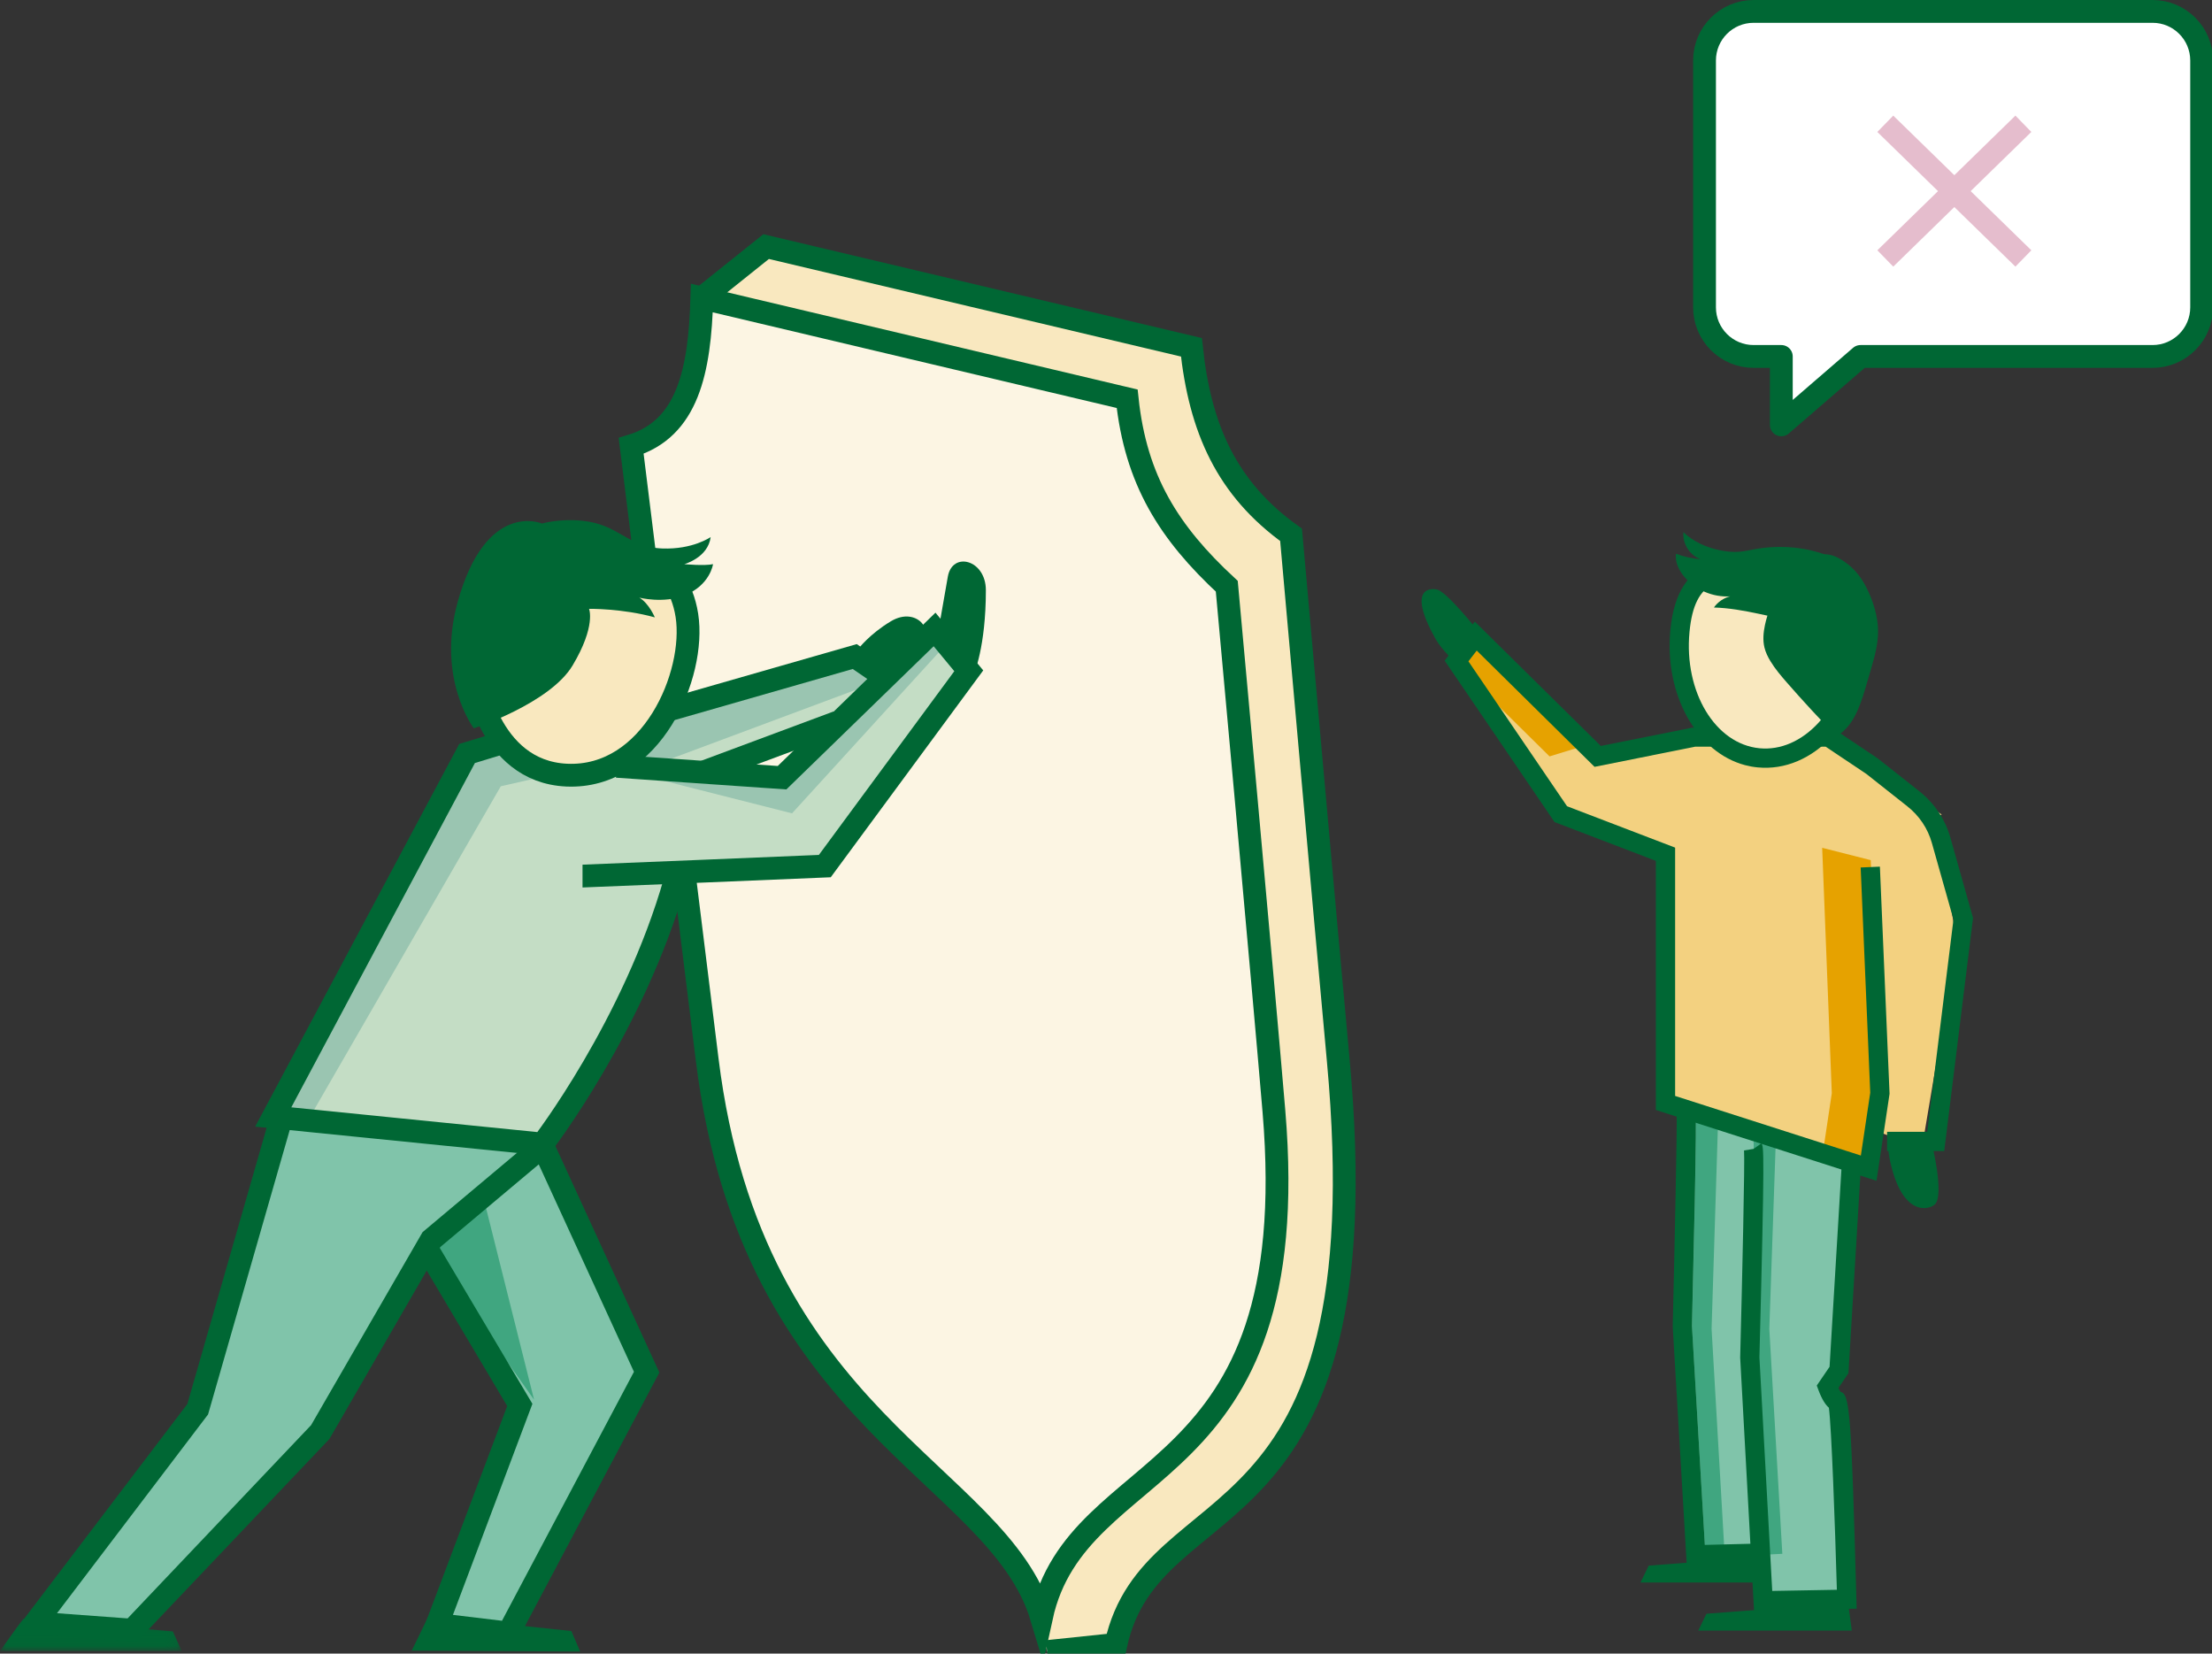 <?xml version="1.0" encoding="UTF-8"?>
<svg width="194px" height="145px" viewBox="0 0 194 145" version="1.1" xmlns="http://www.w3.org/2000/svg" xmlns:xlink="http://www.w3.org/1999/xlink">
    <rect x="0" y="0" width="194" height="145" fill="#333333" stroke="none"/>
    <title>illu_schutzschild-mit-kind_polychrome</title>
    <defs>
        <polygon id="path-1" points="0 0.13 15.937 0.13 15.937 2.956 0 2.956"></polygon>
    </defs>
    <g id="Symbols" stroke="none" stroke-width="1" fill="none" fill-rule="evenodd">
        <g id="Group-92" transform="translate(0, 1)">
            <path d="M61.555,25.133 L67.192,20.623 L104.493,29.455 C105.244,36.596 107.593,41.858 113.231,45.898 C113.231,45.898 116.338,80.84 117.366,91.937 C121.406,135.579 101.064,128.627 97.869,143.19 L91.834,143.821" id="Fill-1" fill="#f9e8bf"></path>
            <path d="M61.555,25.133 L98.856,33.965 C99.608,41.106 102.52,45.71 107.593,50.407 C107.593,50.407 110.794,85.341 111.728,96.446 C114.546,129.989 94.534,126.231 91.339,140.794 C87.487,128.016 65.971,123.788 62.025,91.937 C60.697,81.216 55.354,38.099 55.354,38.099 C60.333,36.596 61.367,31.522 61.555,25.133" id="Fill-3" fill="#FCF5E3"></path>
            <path d="M61.555,25.133 L98.856,33.965 C99.608,41.106 102.52,45.71 107.593,50.407 C107.593,50.407 110.794,85.341 111.728,96.446 C114.546,129.989 94.534,126.231 91.339,140.794 C87.487,128.016 65.971,123.788 62.025,91.937 C60.697,81.216 55.354,38.099 55.354,38.099 C60.333,36.596 61.367,31.522 61.555,25.133 Z" id="Stroke-5" stroke="#006734" stroke-width="2"></path>
            <path d="M59.464,75.612 C55.839,88.362 47.589,99.32 47.589,99.32 L23.964,96.945 L40.964,65.07 L53.714,62.862 L74.964,56.612 L77.214,58.445 L73.214,61.945 L62.881,66.362 L68.381,67.029 L82.131,54.695 L84.714,57.945 L72.297,74.862 L59.464,75.612 Z" id="Fill-7" fill="#C4DDC5"></path>
            <polygon id="Fill-9" fill="#80c4aa" points="47.381 99.278 24.589 97.32 17.339 122.57 3.089 141.32 11.589 141.945 28.089 124.57 37.427 108.409 45.589 122.195 38.339 141.445 44.589 142.195 56.714 119.32"></polygon>
            <path d="M56.026,47.695 C56.026,47.695 59.827,50.26 60.244,52.968 C61.042,58.153 57.161,67.302 49.702,66.968 C42.701,66.655 41.577,58.01 41.577,58.01 L56.026,47.695 Z" id="Fill-11" fill="#f9e8bf"></path>
            <polygon id="Fill-13" fill="#40a680" points="42.464 104.278 46.839 121.736 37.464 108.486"></polygon>
            <polygon id="Fill-15" fill="#9AC5B1" points="27.256 96.82 24.464 96.528 41.422 64.695 44.297 64.32 47.589 67.112 43.922 67.945"></polygon>
            <polygon id="Fill-17" fill="#9AC5B1" points="57.131 67.195 69.464 70.32 82.839 55.653 81.964 54.57 68.672 67.153"></polygon>
            <polygon id="Fill-19" fill="#9AC5B1" points="57.922 61.653 55.506 66.778 77.297 58.653 75.006 56.57"></polygon>
            <g id="Group-23" transform="translate(0, 140.815)">
                <mask id="mask-2" fill="white">
                    <use xlink:href="#path-1"></use>
                </mask>
                <g id="Clip-22"></g>
                <polygon id="Fill-21" fill="#006734" mask="url(#mask-2)" points="15.937 2.956 -0.001 2.956 2.026 0.13 15.156 1.237"></polygon>
            </g>
            <polygon id="Fill-24" fill="#006734" points="50.881 143.82 36.11 143.739 37.589 140.695 50.11 142.021"></polygon>
            <path d="M58.369,48.969 C58.369,48.969 59.827,50.261 60.244,52.969 C61.042,58.154 57.161,67.302 49.702,66.969 C42.701,66.656 41.577,58.011 41.577,58.011" id="Stroke-26" stroke="#006734" stroke-width="2"></path>
            <path d="M62.327,46.094 C62.327,46.094 60.765,47.198 58.077,47.094 C55.015,46.975 54.306,44.969 51.014,44.657 C49.02,44.467 47.536,44.907 47.536,44.907 C47.536,44.907 42.637,42.793 40.14,51.781 C38.265,58.532 41.556,62.865 41.556,62.865 C41.556,62.865 48.23,60.686 50.223,57.344 C52.286,53.886 51.661,52.386 51.661,52.386 C51.661,52.386 54.577,52.344 57.431,53.136 C57.431,53.136 56.931,51.927 56.077,51.406 C56.077,51.406 58.177,51.944 60.014,51.219 C62.286,50.323 62.536,48.469 62.536,48.469 C61.786,48.636 60.014,48.469 60.014,48.469 C60.014,48.469 62.098,47.906 62.327,46.094" id="Fill-28" fill="#006734"></path>
            <path d="M82.339,54.07 C82.339,54.07 82.795,51.439 83.128,49.563 C83.526,47.32 86.464,48.07 86.464,50.757 C86.464,55.752 85.402,58.132 85.402,58.132 L82.339,54.07 Z" id="Fill-30" fill="#006734"></path>
            <path d="M77.11,58.192 C77.11,58.192 78.922,56.965 80.457,55.838 C82.293,54.489 80.445,52.094 78.139,53.475 C76.253,54.606 75.292,55.884 75.292,55.884 L77.11,58.192 Z" id="Fill-32" fill="#006734"></path>
            <polyline id="Stroke-34" stroke="#006734" stroke-width="2" points="24.589 97.32 17.339 122.57 3.089 141.32 11.589 141.945 28.089 124.57 37.839 107.695 47.964 99.195"></polyline>
            <polyline id="Stroke-36" stroke="#006734" stroke-width="2" points="47.589 99.445 56.714 119.32 44.589 142.195 38.339 141.445 45.589 122.195 37.381 108.382"></polyline>
            <path d="M43.839,64.195 L40.964,65.07 L23.964,96.945 L47.589,99.32 C47.589,99.32 55.589,88.945 59.214,76.195" id="Stroke-38" stroke="#006734" stroke-width="2"></path>
            <path d="M51.089,75.82 C51.464,75.82 72.339,74.945 72.339,74.945 L84.964,57.82 L81.964,54.195 L68.589,67.195 L54.089,66.195" id="Stroke-40" stroke="#006734" stroke-width="2"></path>
            <polyline id="Stroke-42" stroke="#006734" stroke-width="2" points="58.839 61.195 74.964 56.57 77.339 58.195"></polyline>
            <line x1="61.714" y1="66.695" x2="73.464" y2="62.32" id="Stroke-44" stroke="#006734" stroke-width="2"></line>
            <path d="M61.555,25.133 L67.192,20.623 L104.493,29.455 C105.244,36.596 107.593,41.858 113.231,45.898 C113.231,45.898 116.338,80.84 117.366,91.937 C121.406,135.579 101.064,128.627 97.869,143.19 L91.834,143.821" id="Stroke-46" stroke="#006734" stroke-width="2"></path>
            <polygon id="Fill-48" fill="#f3d180" points="164.497 98.155 163.513 101.35 145.694 95.633 145.694 73.823 136.509 70.307 127.367 56.877 129.055 54.696 139.744 65.244 148.221 63.548 159.994 63.548 169.701 70.448 171.62 81.557 168.56 99.667"></polygon>
            <polygon id="Fill-50" fill="#e6a200" points="135.901 65.326 128.402 57.926 127.744 56.958 129.431 54.777 139.118 64.337"></polygon>
            <polygon id="Fill-52" fill="#f3d180" points="168.391 71.373 156.153 63.629 160.37 63.629 170.29 70.422"></polygon>
            <polygon id="Fill-54" fill="#e6a200" points="160.655 94.861 159.811 73.342 164.071 74.423 164.874 94.861 163.889 101.431 159.944 99.605"></polygon>
            <polygon id="Fill-56" fill="#006734" points="157.346 137.763 143.88 137.763 144.599 136.284 157.023 135.334"></polygon>
            <path d="M153.789,99.744 C153.933,99.95 153.465,118.07 153.465,118.07 L154.633,139.364 L161.967,139.233 C161.967,139.233 161.494,121.874 161.123,121.874 C160.751,121.874 160.28,120.609 160.28,120.609 L161.288,119.132 L162.365,101.204 L162.365,100.356 L147.882,95.714 C147.989,90.021 147.548,115.332 147.548,115.332 L148.727,135.334 L153.975,135.203" id="Fill-58" fill="#80c4aa"></path>
            <path d="M155.727,99.511 L153.789,99.089 C153.896,99.303 153.455,115.332 153.455,115.332 L154.632,135.333 L156.316,135.249 L155.175,115.524 L155.727,99.511 Z" id="Fill-60" fill="#40a680"></path>
            <path d="M153.835,140.221 L162.834,140.06 L162.811,139.209 C162.365,122.863 162.23,121.215 161.421,121.049 C161.366,120.962 161.302,120.838 161.237,120.703 L162.116,119.414 L163.208,101.253 L161.523,101.153 L160.459,118.849 L159.338,120.493 L159.489,120.903 C159.804,121.747 160.122,122.2 160.4,122.441 C160.632,124.198 160.936,132.641 161.1,138.404 L155.431,138.505 L154.307,118.024 C154.784,99.692 154.689,99.556 154.48,99.258 L153.099,100.229 L153.789,99.743 L152.959,99.881 C153.036,100.645 152.799,111.164 152.62,118.049 L153.835,140.221 Z" id="Fill-62" fill="#006734"></path>
            <path d="M150.665,97.823 L148.727,97.402 C148.833,97.616 148.393,115.332 148.393,115.332 L149.57,135.333 L151.253,135.249 L150.112,115.524 L150.665,97.823 Z" id="Fill-64" fill="#40a680"></path>
            <path d="M147.931,136.197 L153.995,136.046 L153.952,134.358 L149.52,134.469 L148.391,115.283 C148.838,96.582 148.762,96.431 148.637,96.18 L147.126,96.935 L147.881,96.558 L147.047,96.668 C147.103,97.378 146.873,108.207 146.703,115.312 L147.931,136.197 Z" id="Fill-66" fill="#006734"></path>
            <polygon id="Fill-68" fill="#006734" points="162.409 141.982 148.943 141.982 149.662 140.504 162.086 139.553"></polygon>
            <path d="M164.577,102.539 L165.721,94.907 L165.717,94.825 L164.873,74.994 L163.187,75.067 L164.027,94.816 L163.203,100.325 L146.914,95.099 L146.914,73.325 L137.434,69.695 L128.786,56.99 L129.515,56.046 L139.847,66.242 L148.681,64.473 L160.115,64.474 L163.685,66.862 L167.267,69.693 C168.324,70.526 169.073,71.641 169.432,72.917 L171.326,79.624 L169.024,98.246 L165.504,98.246 L165.504,99.934 L170.515,99.934 L173.043,79.494 L171.057,72.459 C170.599,70.837 169.651,69.423 168.312,68.368 L164.677,65.498 L160.627,62.786 L148.431,62.802 L140.394,64.41 L129.347,53.508 L126.701,56.928 L136.337,71.083 L145.226,74.486 L145.226,96.33 L164.577,102.539 Z" id="Fill-70" fill="#006734"></path>
            <path d="M154.244,65.452 C149.885,65.038 146.792,60.061 147.335,54.335 C147.879,48.609 151.231,48.593 155.59,49.006 C159.948,49.42 163.663,50.106 163.12,55.833 C162.576,61.559 158.602,65.866 154.244,65.452" id="Fill-72" fill="#f9e8bf"></path>
            <path d="M160.722,47.888 C158.583,46.959 156.161,46.742 153.867,47.162 C153.444,47.24 153.024,47.339 152.595,47.377 C152.007,47.43 151.412,47.369 150.834,47.249 C149.656,47.005 148.512,46.5 147.643,45.667 C147.542,46.673 148.202,47.704 149.156,48.036 C148.416,47.981 147.684,47.818 146.989,47.555 C146.892,48.284 147.244,49.008 147.716,49.572 C148.69,50.731 150.23,51.39 151.739,51.292 C151.168,51.434 150.655,51.788 150.317,52.27 C152.97,52.345 155.531,53.225 158.16,53.589 C158.97,53.7 159.839,53.753 160.561,53.371 C161.543,52.851 162.101,51.549 162.417,50.534 C162.812,49.271 161.774,48.345 160.722,47.888" id="Fill-74" fill="#006734"></path>
            <path d="M164.066,51.348 C164.458,52.326 164.718,53.367 164.711,54.42 C164.703,55.508 164.411,56.573 164.11,57.619 C163.932,58.239 163.75,58.857 163.564,59.474 C163.092,61.041 162.486,62.743 161.065,63.555 C159.569,62.029 158.117,60.458 156.712,58.847 C156.195,58.253 155.681,57.651 155.273,56.977 C155.043,56.597 154.844,56.191 154.743,55.758 C154.592,55.118 154.657,54.446 154.793,53.804 C155.219,51.792 156.38,49.959 157.979,48.672 C158.542,48.22 159.235,47.664 159.988,47.611 C160.749,47.557 161.514,48.045 162.088,48.493 C163.02,49.218 163.634,50.266 164.066,51.348" id="Fill-76" fill="#006734"></path>
            <path d="M162.279,55.753 C162.034,58.339 161.044,60.691 159.492,62.373 C157.999,63.992 156.163,64.787 154.323,64.613 C150.436,64.247 147.676,59.668 148.175,54.415 C148.621,49.712 150.86,49.406 155.509,49.846 C156.827,49.971 157.989,50.112 158.966,50.368 C161.34,50.993 162.606,52.305 162.279,55.753 M154.164,66.292 C156.54,66.519 158.873,65.533 160.732,63.517 C162.534,61.566 163.679,58.864 163.96,55.912 C164.614,49.017 159.444,48.523 155.669,48.166 C151.874,47.806 147.149,47.358 146.495,54.255 C145.955,59.951 148.835,64.985 153.059,66.096 C153.418,66.191 153.786,66.257 154.164,66.292" id="Fill-78" fill="#006734"></path>
            <path d="M129.479,54.149 C129.479,54.149 126.923,50.946 126.061,50.702 C125.617,50.577 123.269,50.36 125.927,55.066 C126.431,55.96 127.753,57.212 127.753,57.212 L129.479,54.149 Z" id="Fill-80" fill="#006734"></path>
            <path d="M169.449,99.355 C169.449,99.355 170.524,103.698 169.715,104.588 C169.298,105.047 166.777,105.91 165.706,100.513 C165.503,99.488 165.691,98.626 165.691,98.626 L169.449,99.355 Z" id="Fill-82" fill="#006734"></path>
            <path d="M188.787,0 L153.797,0 C151.42,0 149.493,1.927 149.493,4.304 L149.493,25.952 C149.493,28.329 151.42,30.256 153.797,30.256 L156.228,30.256 L156.228,36.256 L163.173,30.256 L188.787,30.256 C191.164,30.256 193.091,28.329 193.091,25.952 L193.091,4.304 C193.091,1.927 191.164,0 188.787,0" id="Fill-84" fill="#FFFFFF"></path>
            <path d="M188.787,0 L153.797,0 C151.42,0 149.493,1.927 149.493,4.304 L149.493,25.952 C149.493,28.329 151.42,30.256 153.797,30.256 L156.228,30.256 L156.228,36.256 L163.173,30.256 L188.787,30.256 C191.164,30.256 193.091,28.329 193.091,25.952 L193.091,4.304 C193.091,1.927 191.164,0 188.787,0 Z" id="Stroke-86" stroke="#006734" stroke-width="2" stroke-linecap="round" stroke-linejoin="round"></path>
            <line x1="177.457" y1="9.854" x2="165.348" y2="21.663" id="Stroke-88" stroke="#E5BDCD" stroke-width="2"></line>
            <line x1="165.347" y1="9.854" x2="177.457" y2="21.663" id="Stroke-90" stroke="#E5BDCD" stroke-width="2"></line>
        </g>
    </g>
</svg>